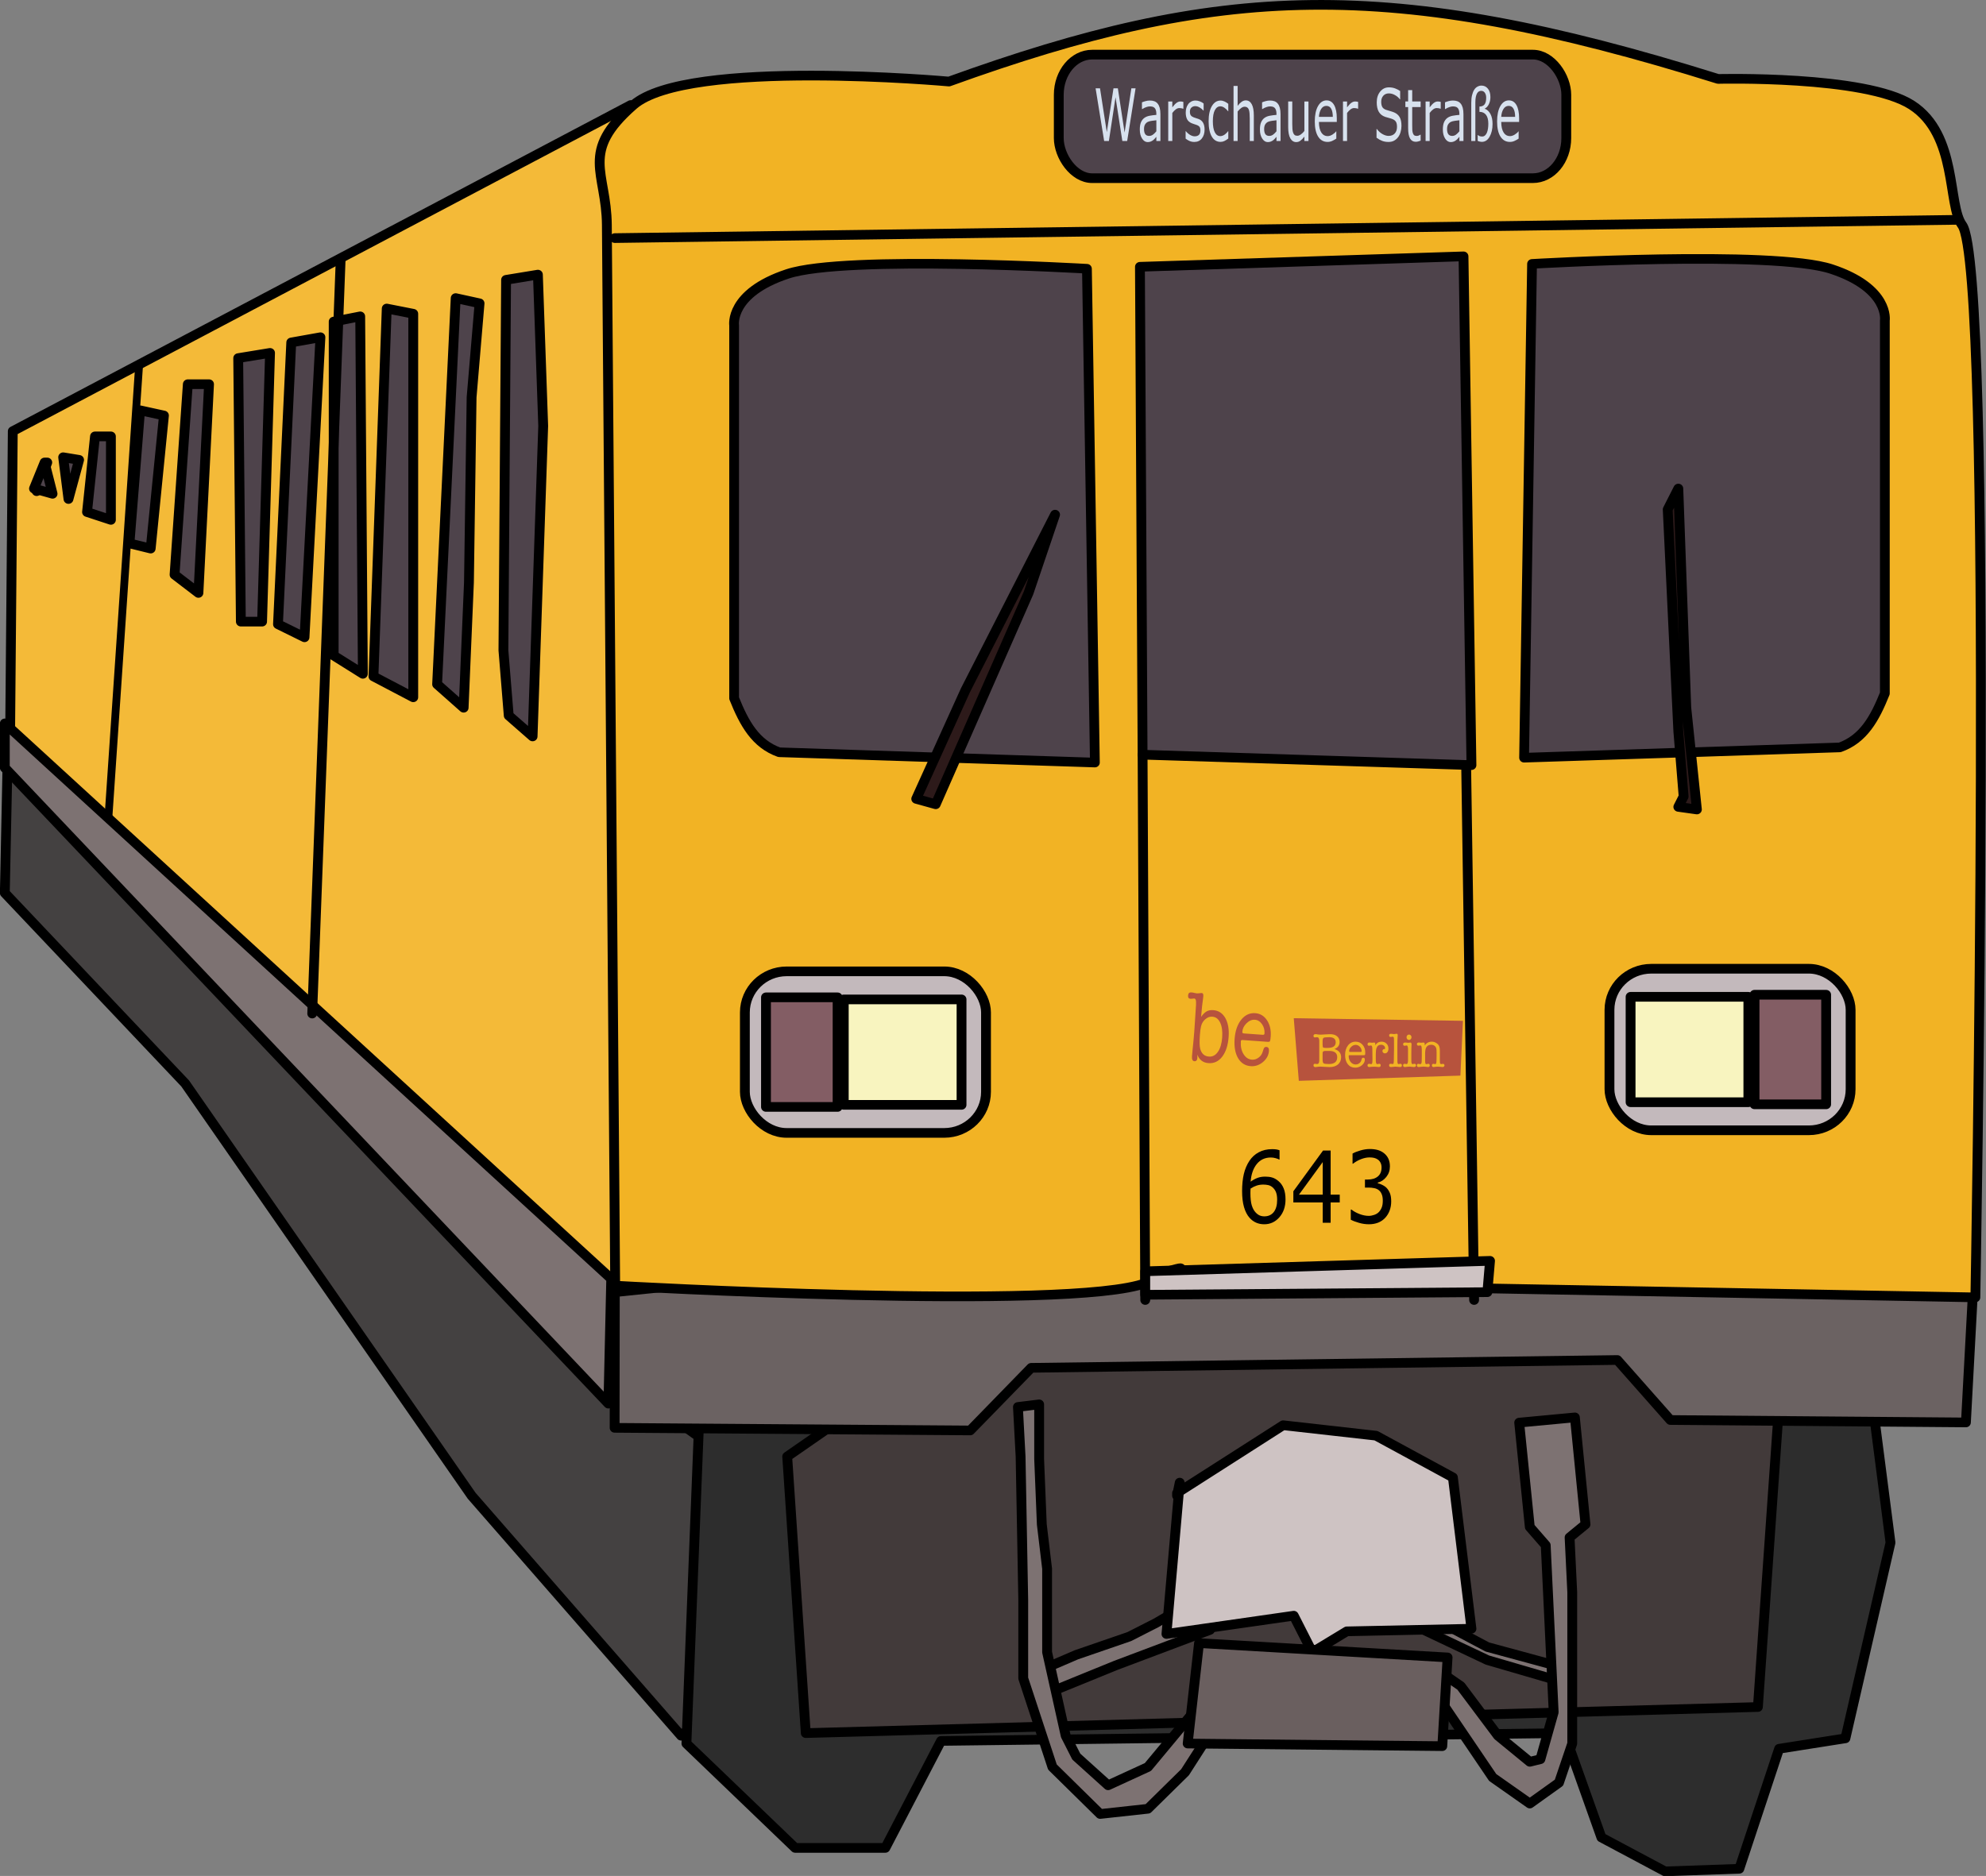 <?xml version="1.0" encoding="UTF-8" standalone="no"?>
<svg
   xmlns:dc="http://purl.org/dc/elements/1.1/"
   xmlns:cc="http://creativecommons.org/ns#"
   xmlns:rdf="http://www.w3.org/1999/02/22-rdf-syntax-ns#"
   xmlns:svg="http://www.w3.org/2000/svg"
   xmlns="http://www.w3.org/2000/svg"
   version="1.1"
   id="svg24678"
   viewBox="0 0 642.915 607.407"
   height="171.424mm"
   width="181.445mm">
  <rect x="0" y="0" width="642.915" height="607.407" fill="#808080" stroke="none"/>
  <defs
     id="defs24680" />
  <g
     transform="translate(-441.585,-576.037)"
     id="layer1">
    <g
       transform="matrix(1.06,0,0,1.043,-65.122,-50.812)"
       id="g25504">
      <path
         style="fill:#444141;fill-opacity:1;fill-rule:evenodd;stroke:#000000;stroke-width:3;stroke-linecap:round;stroke-linejoin:round;stroke-miterlimit:4;stroke-dasharray:none;stroke-opacity:1"
         d="m 686.039,1139.838 -63.987,-74.517 -87.476,-127.974 -55.078,-59.127 0.81,-39.688 180.622,186.292 35.638,25.919 -4.05,83.426 z"
         id="path25372" />
      <path
         style="fill:#2d2d2d;fill-opacity:1;fill-rule:evenodd;stroke:#000000;stroke-width:3;stroke-linecap:round;stroke-linejoin:round;stroke-miterlimit:4;stroke-dasharray:none;stroke-opacity:1"
         d="m 691.709,1037.783 -4.05,104.485 33.209,32.399 27.539,0 17.009,-33.209 190.341,-2.43 11.339,32.398 19.439,10.53 22.679,-0.81 12.149,-37.258 20.249,-3.24 13.769,-60.747 -6.48,-51.028 -69.657,21.059 z"
         id="path25362" />
      <path
         style="fill:#423a3a;fill-opacity:1;fill-rule:evenodd;stroke:#000000;stroke-width:3;stroke-linecap:round;stroke-linejoin:round;stroke-miterlimit:4;stroke-dasharray:none;stroke-opacity:1"
         d="m 718.438,1053.172 5.67,85.856 290.777,-8.1 6.48,-93.956 -33.209,-17.009 -220.31,-1.62 z"
         id="path25354" />
      <path
         style="fill:#f4ba38;fill-opacity:1;fill-rule:evenodd;stroke:#000000;stroke-width:3;stroke-linecap:round;stroke-linejoin:round;stroke-miterlimit:4;stroke-dasharray:none;stroke-opacity:1"
         d="m 671.46,1000.524 -6.48,5.67 -183.862,-177.382 0.81,-93.956 188.721,-101.245 42.118,38.878 -21.059,317.506 z"
         id="path25348" />
      <path
         style="fill:#7d7272;fill-opacity:1;fill-rule:evenodd;stroke:#000000;stroke-width:3;stroke-linecap:round;stroke-linejoin:round;stroke-miterlimit:4;stroke-dasharray:none;stroke-opacity:1"
         d="m 910.399,1105.82 21.869,10.53 21.869,6.48 1.62,-4.05 -23.489,-6.48 -10.53,-5.67 -10.53,-5.67 z"
         id="path25370" />
      <path
         style="fill:#7d7272;fill-opacity:1;fill-rule:evenodd;stroke:#000000;stroke-width:3;stroke-linecap:round;stroke-linejoin:round;stroke-miterlimit:4;stroke-dasharray:none;stroke-opacity:1"
         d="m 842.305,1098.131 5.259,8.853 -28.691,10.985 -23.489,9.72 -1.62,-7.29 12.959,-5.67 16.199,-5.67 8.157,-4.221 z"
         id="path25368" />
      <path
         style="fill:#7d7272;fill-opacity:1;fill-rule:evenodd;stroke:#000000;stroke-width:3;stroke-linecap:round;stroke-linejoin:round;stroke-miterlimit:4;stroke-dasharray:none;stroke-opacity:1"
         d="m 789.714,1053.172 0.81,44.548 0,24.299 8.91,27.539 14.579,14.579 14.579,-1.62 11.339,-11.339 9.72,-15.389 -6.48,-4.05 -14.579,17.819 -12.149,5.67 -9.72,-8.91 -3.24,-6.48 -5.67,-25.919 0,-25.919 -1.62,-13.769 -0.81,-20.249 0,-17.009 -6.48,0.81 z"
         id="path25364" />
      <path
         style="fill:#cec3c3;fill-opacity:1;fill-rule:evenodd;stroke:#000000;stroke-width:3;stroke-linecap:round;stroke-linejoin:round;stroke-miterlimit:4;stroke-dasharray:none;stroke-opacity:1"
         d="m 838.312,1061.272 -4.05,46.978 38.878,-5.67 5.67,11.339 10.53,-6.48 38.068,-0.81 -5.67,-46.978 -23.489,-12.959 -28.349,-3.24 -32.399,21.059 0,0.81 z"
         id="path25358" />
      <path
         style="fill:#7d7272;fill-opacity:1;fill-rule:evenodd;stroke:#000000;stroke-width:3;stroke-linecap:round;stroke-linejoin:round;stroke-miterlimit:4;stroke-dasharray:none;stroke-opacity:1"
         d="m 916.069,1126.069 17.819,26.729 11.339,8.1 8.91,-6.48 4.05,-12.149 0,-46.978 -0.81,-17.009 4.86,-4.05 -3.24,-33.209 -17.009,1.62 3.24,32.399 4.86,5.67 2.43,51.838 -4.05,14.579 -3.24,0.81 -9.72,-8.1 -11.339,-15.389 -8.1,-5.67 z"
         id="path25366" />
      <path
         style="fill:#6b6262;fill-opacity:1;fill-rule:evenodd;stroke:#000000;stroke-width:3;stroke-linecap:round;stroke-linejoin:round;stroke-miterlimit:4;stroke-dasharray:none;stroke-opacity:1"
         d="m 665.79,1002.144 -0.057,42.118 108.592,0.81 18.629,-19.439 179.002,-2.43 16.199,18.629 90.26,0.753 2.304,-43.453 -203.781,-10.7 -111.523,3.183 z"
         id="path25350" />
      <path
         style="fill:#f2b324;fill-opacity:1;fill-rule:evenodd;stroke:#000000;stroke-width:3;stroke-linecap:round;stroke-linejoin:round;stroke-miterlimit:4;stroke-dasharray:none;stroke-opacity:1"
         d="m 663.36,670.869 2.544,329.256 c 0,0 139.155,8.043 162.164,-0.867 23.009,-8.91 1.335,-1.974 1.335,-1.974 l 98.816,-2.43 1.677,6.081 151.406,2.829 c 0,0 5.774,-319.412 -4.05,-332.895 -4.534,-6.222 -1.256,-27.993 -15.389,-37.258 -14.134,-9.265 -59.127,-8.1 -59.127,-8.1 -100.975,-32.129 -152.543,-29.429 -234.889,0.81 0,0 -79.865,-7.366 -96.386,7.29 -16.521,14.655 -8.227,20.749 -8.1,37.258 z"
         id="path25272" />
      <path
         style="fill:none;fill-rule:evenodd;stroke:#000000;stroke-width:3;stroke-linecap:round;stroke-linejoin:round;stroke-miterlimit:4;stroke-dasharray:none;stroke-opacity:1"
         d="M 665.79,674.919 1075.855,669.25"
         id="path25274" />
      <path
         style="fill:#4e434b;fill-opacity:1;fill-rule:evenodd;stroke:#000000;stroke-width:2.979;stroke-linecap:round;stroke-linejoin:round;stroke-miterlimit:4;stroke-dasharray:none;stroke-opacity:1"
         d="m 809.974,684.438 2.43,153.295 -96.404,-3.194 c -7.23,-2.616 -10.69,-8.948 -13.772,-16.767 l 0,-115.769 c 0,0 -1.531,-9.979 16.314,-15.968 17.845,-5.989 91.432,-1.597 91.432,-1.597 z"
         id="path25276" />
      <path
         style="fill:#4e434b;fill-opacity:1;fill-rule:evenodd;stroke:#000000;stroke-width:3;stroke-linecap:round;stroke-linejoin:round;stroke-miterlimit:4;stroke-dasharray:none;stroke-opacity:1"
         d="m 826.163,683.829 0.81,151.463 100.435,3.24 -2.43,-157.943 z"
         id="path25278" />
      <path
         style="fill:none;fill-rule:evenodd;stroke:#000000;stroke-width:3;stroke-linecap:round;stroke-linejoin:round;stroke-miterlimit:4;stroke-dasharray:none;stroke-opacity:1"
         d="m 826.973,835.292 0.81,169.282"
         id="path25282" />
      <path
         style="fill:none;fill-rule:evenodd;stroke:#000000;stroke-width:3;stroke-linecap:round;stroke-linejoin:round;stroke-miterlimit:4;stroke-dasharray:none;stroke-opacity:1"
         d="m 925.788,838.532 2.43,166.043"
         id="path25284" />
      <path
         style="fill:#b7533d;fill-opacity:1;fill-rule:evenodd;stroke:none;stroke-width:3;stroke-linecap:round;stroke-linejoin:round;stroke-miterlimit:4;stroke-dasharray:none;stroke-opacity:1"
         d="m 873.141,917.098 1.542,19.439 49.353,-1.62 0.771,-17.009 z"
         id="path25286" />
      <rect
         ry="12.751"
         y="902.551"
         x="705.511"
         height="50.153"
         width="73.642"
         id="rect25336"
         style="opacity:1;fill:#c3b9bc;fill-opacity:1;stroke:#000000;stroke-width:3;stroke-linecap:round;stroke-linejoin:round;stroke-miterlimit:4;stroke-dasharray:none;stroke-opacity:1" />
      <rect
         style="opacity:1;fill:#835d64;fill-opacity:1;stroke:#000000;stroke-width:3;stroke-linecap:round;stroke-linejoin:round;stroke-miterlimit:4;stroke-dasharray:none;stroke-opacity:1"
         id="rect25338"
         width="21.869"
         height="34.018"
         x="711.958"
         y="910.619"
         ry="0" />
      <rect
         ry="0"
         y="911.263"
         x="735.711"
         height="32.729"
         width="35.969"
         id="rect25340"
         style="opacity:1;fill:#f8f4bf;fill-opacity:1;stroke:#000000;stroke-width:3;stroke-linecap:round;stroke-linejoin:round;stroke-miterlimit:4;stroke-dasharray:none;stroke-opacity:1" />
      <rect
         style="opacity:1;fill:#c3b9bc;fill-opacity:1;stroke:#000000;stroke-width:3;stroke-linecap:round;stroke-linejoin:round;stroke-miterlimit:4;stroke-dasharray:none;stroke-opacity:1"
         id="rect25342"
         width="73.642"
         height="50.153"
         x="969.559"
         y="901.741"
         ry="12.751" />
      <rect
         ry="0"
         y="909.809"
         x="-1035.728"
         height="34.018"
         width="21.869"
         id="rect25344"
         style="opacity:1;fill:#835d64;fill-opacity:1;stroke:#000000;stroke-width:3;stroke-linecap:round;stroke-linejoin:round;stroke-miterlimit:4;stroke-dasharray:none;stroke-opacity:1"
         transform="scale(-1,1)" />
      <rect
         style="opacity:1;fill:#f8f4bf;fill-opacity:1;stroke:#000000;stroke-width:3;stroke-linecap:round;stroke-linejoin:round;stroke-miterlimit:4;stroke-dasharray:none;stroke-opacity:1"
         id="rect25346"
         width="35.969"
         height="32.729"
         x="-1011.975"
         y="910.453"
         ry="0"
         transform="scale(-1,1)" />
      <path
         style="fill:#cec3c3;fill-opacity:1;fill-rule:evenodd;stroke:#000000;stroke-width:3;stroke-linecap:round;stroke-linejoin:round;stroke-miterlimit:4;stroke-dasharray:none;stroke-opacity:1"
         d="m 827.783,995.665 0,7.29 104.485,-0.81 0.81,-9.72 z"
         id="path25352" />
      <path
         style="fill:#6a5f5f;fill-opacity:1;fill-rule:evenodd;stroke:#000000;stroke-width:3;stroke-linecap:round;stroke-linejoin:round;stroke-miterlimit:4;stroke-dasharray:none;stroke-opacity:1"
         d="m 844.21,1111.091 -3.468,31.177 77.756,0.81 1.62,-27.539 z"
         id="path25356" />
      <path
         style="fill:#7d7272;fill-opacity:1;fill-rule:evenodd;stroke:#000000;stroke-width:3;stroke-linecap:round;stroke-linejoin:round;stroke-miterlimit:4;stroke-dasharray:none;stroke-opacity:1"
         d="m 663.828,1036.745 -184.33,-197.403 0,-13.769 185.197,172.408 z"
         id="path25360" />
      <rect
         style="opacity:1;fill:#4e434b;fill-opacity:1;stroke:#000000;stroke-width:3;stroke-linecap:round;stroke-linejoin:round;stroke-miterlimit:4;stroke-dasharray:none;stroke-opacity:1"
         id="rect25374"
         width="154.989"
         height="38.354"
         x="801.377"
         y="617.963"
         ry="12.451"
         rx="10.201" />
      <path
         style="fill:#4e434b;fill-opacity:1;fill-rule:evenodd;stroke:#000000;stroke-width:3;stroke-linecap:round;stroke-linejoin:round;stroke-miterlimit:4;stroke-dasharray:none;stroke-opacity:1"
         d="m 632.581,687.879 -0.81,115.015 1.62,20.249 7.29,6.48 3.24,-96.386 -1.62,-46.978 z"
         id="path25376" />
      <path
         style="fill:#4e434b;fill-opacity:1;fill-rule:evenodd;stroke:#000000;stroke-width:3;stroke-linecap:round;stroke-linejoin:round;stroke-miterlimit:4;stroke-dasharray:none;stroke-opacity:1"
         d="m 617.192,693.548 -5.67,119.875 8.1,7.29 1.62,-38.878 0.81,-57.507 2.43,-29.159 z"
         id="path25378" />
      <path
         style="fill:#4e434b;fill-opacity:1;fill-rule:evenodd;stroke:#000000;stroke-width:3;stroke-linecap:round;stroke-linejoin:round;stroke-miterlimit:4;stroke-dasharray:none;stroke-opacity:1"
         d="m 604.233,698.408 0,119.065 -12.149,-6.48 4.05,-114.205 z"
         id="path25380" />
      <path
         style="fill:#4e434b;fill-opacity:1;fill-rule:evenodd;stroke:#000000;stroke-width:3;stroke-linecap:round;stroke-linejoin:round;stroke-miterlimit:4;stroke-dasharray:none;stroke-opacity:1"
         d="m 588.033,699.218 0.81,110.965 -8.91,-5.67 0,-103.675 z"
         id="path25382" />
      <path
         style="fill:#4e434b;fill-opacity:1;fill-rule:evenodd;stroke:#000000;stroke-width:3;stroke-linecap:round;stroke-linejoin:round;stroke-miterlimit:4;stroke-dasharray:none;stroke-opacity:1"
         d="m 575.884,705.698 -4.86,93.146 -8.1,-4.05 4.05,-87.476 z"
         id="path25384" />
      <path
         style="fill:#4e434b;fill-opacity:1;fill-rule:evenodd;stroke:#000000;stroke-width:3;stroke-linecap:round;stroke-linejoin:round;stroke-miterlimit:4;stroke-dasharray:none;stroke-opacity:1"
         d="m 560.495,710.558 -2.43,83.426 -6.48,0 -0.81,-81.806 z"
         id="path25396" />
      <path
         style="fill:#4e434b;fill-opacity:1;fill-rule:evenodd;stroke:#000000;stroke-width:3;stroke-linecap:round;stroke-linejoin:round;stroke-miterlimit:4;stroke-dasharray:none;stroke-opacity:1"
         d="m 535.386,720.277 6.48,0 -3.24,64.797 -7.29,-5.67 z"
         id="path25398" />
      <path
         style="fill:#4e434b;fill-opacity:1;fill-rule:evenodd;stroke:#000000;stroke-width:3;stroke-linecap:round;stroke-linejoin:round;stroke-miterlimit:4;stroke-dasharray:none;stroke-opacity:1"
         d="m 520.806,728.377 7.29,1.62 -4.05,41.308 -6.48,-1.62 z"
         id="path25400" />
      <path
         style="fill:#4e434b;fill-opacity:1;fill-rule:evenodd;stroke:#000000;stroke-width:3;stroke-linecap:round;stroke-linejoin:round;stroke-miterlimit:4;stroke-dasharray:none;stroke-opacity:1"
         d="m 507.037,736.476 4.86,0 0,25.919 -7.29,-2.43 z"
         id="path25402" />
      <path
         style="fill:#4e434b;fill-opacity:1;fill-rule:evenodd;stroke:#000000;stroke-width:3;stroke-linecap:round;stroke-linejoin:round;stroke-miterlimit:4;stroke-dasharray:none;stroke-opacity:1"
         d="m 497.318,742.956 1.62,12.959 3.24,-12.149 z"
         id="path25404" />
      <path
         style="fill:#4e434b;fill-opacity:1;fill-rule:evenodd;stroke:#000000;stroke-width:3;stroke-linecap:round;stroke-linejoin:round;stroke-miterlimit:4;stroke-dasharray:none;stroke-opacity:1"
         d="m 492.458,744.576 -3.24,8.91 z"
         id="path25406" />
      <path
         style="fill:#4e434b;fill-opacity:1;fill-rule:evenodd;stroke:#000000;stroke-width:3;stroke-linecap:round;stroke-linejoin:round;stroke-miterlimit:4;stroke-dasharray:none;stroke-opacity:1"
         d="m 491.648,744.576 2.43,9.72 -5.67,-1.62 z"
         id="path25408" />
      <path
         style="fill:#2d1a1a;fill-opacity:1;fill-rule:evenodd;stroke:#000000;stroke-width:3;stroke-linecap:round;stroke-linejoin:round;stroke-miterlimit:4;stroke-dasharray:none;stroke-opacity:1"
         d="m 757.846,849.005 5.95,1.676 28.349,-65.607 8.1,-24.299 -27.386,54.533 z"
         id="path25418" />
      <path
         id="path25424"
         d="m 945.912,682.93 -2.43,153.295 96.404,-3.194 c 7.23,-2.616 10.69,-8.948 13.772,-16.767 l 0,-115.769 c 0,0 1.531,-9.979 -16.314,-15.968 -17.845,-5.989 -91.432,-1.597 -91.432,-1.597 z"
         style="fill:#4e434b;fill-opacity:1;fill-rule:evenodd;stroke:#000000;stroke-width:2.979;stroke-linecap:round;stroke-linejoin:round;stroke-miterlimit:4;stroke-dasharray:none;stroke-opacity:1" />
      <path
         style="fill:#2d1a1a;fill-opacity:1;fill-rule:evenodd;stroke:#000000;stroke-width:3;stroke-linecap:round;stroke-linejoin:round;stroke-miterlimit:4;stroke-dasharray:none;stroke-opacity:1"
         d="m 990.585,851.491 5.67,0.81 -3.24,-31.589 -2.43,-68.037 -3.24,6.48 3.24,68.847 1.62,20.249 z"
         id="path25422" />
      <path
         style="fill:none;fill-rule:evenodd;stroke:#000000;stroke-width:2.981;stroke-linecap:round;stroke-linejoin:round;stroke-miterlimit:4;stroke-dasharray:none;stroke-opacity:1"
         d="m 582.062,681.568 -8.688,234.093"
         id="path25426" />
      <path
         id="path25428"
         d="m 520.479,714.805 -9.296,139.345"
         style="fill:none;fill-rule:evenodd;stroke:#000000;stroke-width:2.379;stroke-linecap:round;stroke-linejoin:round;stroke-miterlimit:4;stroke-dasharray:none;stroke-opacity:1" />
      <g
         transform="matrix(0.957,0.07,-0.086,1.228,75.074,-207.497)"
         style="font-style:normal;font-weight:normal;font-size:25.115px;line-height:125%;font-family:sans-serif;letter-spacing:0px;word-spacing:0px;fill:#b7533d;fill-opacity:1;stroke:none;stroke-width:1px;stroke-linecap:butt;stroke-linejoin:miter;stroke-opacity:1"
         id="text25430">
        <path
           d="m 882.328,860.225 q -0.201,2.085 -0.226,4.948 0.804,-1.055 1.632,-1.482 0.829,-0.427 2.085,-0.427 2.512,0 3.993,1.758 1.482,1.758 1.482,4.671 0,3.19 -1.582,5.098 -1.557,1.884 -4.219,1.884 -2.587,0 -3.742,-1.934 0.1,0.728 0.1,0.804 0,0.904 -0.879,0.904 -0.879,0 -0.879,-1.256 0,-0.352 0.025,-0.527 0,-0.578 0.025,-1.231 l 0.075,-1.934 0.05,-2.537 -0.05,-6.706 q -0.025,-0.929 -0.201,-1.256 -0.151,-0.327 -0.553,-0.327 -0.075,0 -0.653,0.1 -0.276,0.05 -0.477,0.05 -0.854,0 -0.854,-0.804 0,-0.829 1.005,-0.829 0.301,0 0.502,0.025 l 0.603,0.075 q 0.402,0.05 0.653,0.05 0.276,0 0.779,-0.075 0.502,-0.1 0.753,-0.1 0.553,0 0.553,0.703 l 0,0.352 z m -0.025,7.283 q -0.176,0.804 -0.176,2.26 0,2.486 0.402,3.416 0.779,1.833 2.964,1.833 1.733,0 2.738,-1.356 1.03,-1.381 1.03,-3.692 0,-2.361 -0.979,-3.692 -0.954,-1.356 -2.637,-1.356 -1.18,0 -2.135,0.753 -0.954,0.728 -1.206,1.833 z"
           style="font-style:normal;font-variant:normal;font-weight:normal;font-stretch:normal;font-family:'American Typewriter';-inkscape-font-specification:'American Typewriter';fill:#b7533d;fill-opacity:1"
           id="path25435" />
        <path
           d="m 904.642,868.865 q 0,0.954 -0.126,1.18 -0.126,0.201 -0.728,0.201 l -7.987,0 q -0.327,0 -0.427,0.1 -0.1,0.075 -0.1,0.276 0,1.884 1.13,3.139 1.13,1.256 2.813,1.256 1.105,0 2.009,-0.603 0.929,-0.603 1.206,-1.532 l 0.226,-0.728 q 0.176,-0.603 0.829,-0.603 0.929,0 0.929,0.954 0,1.632 -1.658,2.913 -1.658,1.256 -3.767,1.256 -2.637,0 -4.194,-1.758 -1.557,-1.783 -1.557,-4.772 0,-3.064 1.658,-4.973 1.658,-1.909 4.32,-1.909 2.361,0 3.893,1.582 1.532,1.582 1.532,4.018 z m -9.117,-0.653 q 0,0.352 0.553,0.352 l 6.003,0 q 0.527,0 0.527,-0.352 0,-1.331 -1.005,-2.311 -1.005,-0.979 -2.361,-0.979 -1.406,0 -2.562,1.03 -1.155,1.005 -1.155,2.26 z"
           style="font-style:normal;font-variant:normal;font-weight:normal;font-stretch:normal;font-family:'American Typewriter';-inkscape-font-specification:'American Typewriter';fill:#b7533d;fill-opacity:1"
           id="path25437" />
      </g>
      <g
         style="font-style:normal;font-weight:normal;font-size:40px;line-height:125%;font-family:sans-serif;letter-spacing:0px;word-spacing:0px;fill:#f2b324;fill-opacity:1;stroke:none;stroke-width:1px;stroke-linecap:butt;stroke-linejoin:miter;stroke-opacity:1"
         id="text25439"
         transform="matrix(0.339,0,0,0.378,578.551,583.232)">
        <path
           d="m 910.295,902.788 q 0,4.08 -4.64,5.76 1.68,0.52 2.76,1.16 3.24,1.88 3.24,5.64 0,3.68 -2.84,5.88 -2.84,2.16 -7.6,2.16 -1.72,0 -4.36,-0.2 -2.64,-0.2 -3.88,-0.2 -1.08,0 -2.04,0.12 l -1.88,0.24 q -0.08,0 -0.28,0.04 -0.2,0 -0.28,0 -1.72,-0.04 -1.72,-1.44 0,-1.28 1.24,-1.28 0.32,0 1.08,0.12 0.52,0.08 0.84,0.08 2.04,0 2.04,-2.96 l 0,-16.08 q 0,-3 -2.04,-3 -0.36,0 -0.84,0.08 -0.72,0.12 -1.08,0.12 -1.24,0 -1.24,-1.28 0,-1.4 1.84,-1.4 l 0.52,0 1.96,0.28 q 0.84,0.12 2.28,0.12 1.52,0 4.32,-0.24 1.88,-0.16 4.04,-0.16 4.04,0 6.28,1.72 2.28,1.68 2.28,4.72 z m -15.32,1.72 q 0,2.12 0.36,2.64 0.4,0.48 2.12,0.48 l 2.24,0 q 7.08,0 7.08,-4.6 0,-4.2 -5.84,-4.2 -4.08,0 -5.04,0.52 -0.92,0.52 -0.92,2.68 l 0,2.48 z m 0,8.12 0,4.44 q 0,2.6 0.88,3.2 0.88,0.6 4.8,0.6 7.48,0 7.48,-5.6 0,-5.16 -7.2,-5.16 l -3.32,0 q -2.16,0 -2.48,0.96 -0.16,0.48 -0.16,1.56 z"
           style="font-style:normal;font-variant:normal;font-weight:normal;font-stretch:normal;font-family:'American Typewriter';-inkscape-font-specification:'American Typewriter';fill:#f2b324;fill-opacity:1"
           id="path25444" />
        <path
           d="m 933.391,911.428 q 0,1.52 -0.2,1.88 -0.2,0.32 -1.16,0.32 l -12.72,0 q -0.52,0 -0.68,0.16 -0.16,0.12 -0.16,0.44 0,3 1.8,5 1.8,2 4.48,2 1.76,0 3.2,-0.96 1.48,-0.96 1.92,-2.44 l 0.36,-1.16 q 0.28,-0.96 1.32,-0.96 1.48,0 1.48,1.52 0,2.6 -2.64,4.64 -2.64,2 -6,2 -4.2,0 -6.68,-2.8 -2.48,-2.84 -2.48,-7.6 0,-4.88 2.64,-7.92 2.64,-3.04 6.88,-3.04 3.76,0 6.2,2.52 2.44,2.52 2.44,6.4 z m -14.52,-1.04 q 0,0.56 0.88,0.56 l 9.56,0 q 0.84,0 0.84,-0.56 0,-2.12 -1.6,-3.68 -1.6,-1.56 -3.76,-1.56 -2.24,0 -4.08,1.64 -1.84,1.6 -1.84,3.6 z"
           style="font-style:normal;font-variant:normal;font-weight:normal;font-stretch:normal;font-family:'American Typewriter';-inkscape-font-specification:'American Typewriter';fill:#f2b324;fill-opacity:1"
           id="path25446" />
        <path
           d="m 942.443,904.348 0,1.08 q 2.08,-2.92 5.56,-2.92 2.8,0 4.52,1.6 1.76,1.56 1.76,4.04 0,1.76 -0.88,2.88 -0.88,1.08 -2.32,1.08 -0.92,0 -1.56,-0.56 -0.64,-0.56 -0.64,-1.36 0,-0.64 0.48,-1.12 0.48,-0.52 1.12,-0.52 0.12,0 0.52,0.12 0.24,-0.48 0.24,-0.88 0,-1.16 -1.04,-1.96 -1,-0.8 -2.52,-0.8 -3.12,0 -4.16,2.8 -0.64,1.72 -0.64,5.2 l 0,2.64 q 0,2.68 0.04,3 0.2,2.28 1.24,2.28 0.52,0 1.08,-0.16 0.44,-0.12 0.76,-0.12 1.28,0 1.28,1.28 0,1.4 -1.64,1.4 l -0.16,0 q -0.6,0 -1.84,-0.16 -1.2,-0.12 -1.8,-0.12 -1.6,0 -2.52,0.08 l -2.24,0.2 q -1.64,0 -1.64,-1.4 0,-1.24 1.52,-1.24 0.4,0 0.6,0.04 l 0.6,0.12 q 0.4,0.08 0.56,0.08 1,0 1.08,-1.84 l 0.08,-2.04 -0.12,-9.08 q -0.12,-2.36 -1.2,-2.36 -0.32,0 -0.88,0.12 -0.56,0.12 -0.88,0.12 -1.32,0 -1.32,-1.28 0,-1.4 1.72,-1.4 0.4,0 1.2,0.12 0.8,0.08 1.2,0.08 0.32,0 1.04,-0.08 0.32,-0.08 0.76,-0.08 1.04,0 1.04,1.12 z"
           style="font-style:normal;font-variant:normal;font-weight:normal;font-stretch:normal;font-family:'American Typewriter';-inkscape-font-specification:'American Typewriter';fill:#f2b324;fill-opacity:1"
           id="path25448" />
        <path
           d="m 962.331,906.468 0.04,12.44 q 0.04,2.04 1.08,2.04 0.24,0 1,-0.2 0.48,-0.08 0.64,-0.08 1.32,0 1.32,1.36 0,1.32 -1.64,1.32 -0.64,0 -2.04,-0.16 -1.4,-0.16 -2.16,-0.16 -0.64,0 -1.92,0.16 -1.28,0.16 -1.88,0.16 l -0.2,0 q -1.68,0 -1.68,-1.44 0,-1.24 1.36,-1.24 0.08,0 0.28,0 0.24,0.04 0.36,0.04 1,0.16 1.16,0.16 0.72,0 0.88,-0.6 0.2,-0.64 0.24,-3.24 l 0.04,-2.8 0.12,-6.2 -0.04,-7.12 q -0.04,-1.2 -0.12,-1.6 -0.28,-0.92 -1.12,-0.92 -0.12,0 -1.04,0.16 -0.44,0.08 -0.72,0.08 -1.36,0 -1.36,-1.28 0,-1.32 1.6,-1.32 0.44,0 0.76,0.04 l 0.96,0.12 q 0.64,0.08 1.08,0.08 0.4,0 1.2,-0.12 0.8,-0.16 1.2,-0.16 0.92,0 0.92,1.16 0,0.4 -0.04,0.6 -0.28,3.08 -0.28,8.72 z"
           style="font-style:normal;font-variant:normal;font-weight:normal;font-stretch:normal;font-family:'American Typewriter';-inkscape-font-specification:'American Typewriter';fill:#f2b324;fill-opacity:1"
           id="path25450" />
        <path
           d="m 974.914,911.588 0,5.2 q 0,2 0.04,2.36 0.2,1.8 1.08,1.8 0.2,0 1,-0.2 0.2,-0.08 0.6,-0.08 1.52,0 1.52,1.32 0,0.56 -0.52,0.96 -0.48,0.4 -1.24,0.4 -0.64,0 -1.96,-0.16 -1.28,-0.2 -1.92,-0.2 -1.04,0 -2.32,0.16 -1.56,0.2 -2.08,0.2 -1.6,0 -1.6,-1.36 0,-1.32 1.36,-1.32 0.32,0 0.92,0.12 0.64,0.12 0.96,0.12 0.96,0 1.16,-2.56 0,-0.16 0,-3.48 l 0,-3.28 q 0,-3.32 0,-3.48 -0.2,-2.52 -1.2,-2.52 -0.32,0 -0.92,0.16 -0.56,0.12 -0.84,0.12 -1.44,0 -1.44,-1.28 0,-1.36 1.76,-1.36 0.76,0 1.08,0.04 1.28,0.16 1.64,0.16 0.32,0 0.96,-0.08 0.68,-0.12 1,-0.12 1.16,0 1.16,1.56 0,0.16 -0.04,0.48 -0.04,0.32 -0.04,0.48 -0.04,0.32 -0.08,2.48 -0.04,1.64 -0.04,3.36 z m -2.08,-10.48 q -0.92,0 -1.6,-0.64 -0.64,-0.68 -0.64,-1.6 0,-0.92 0.64,-1.56 0.68,-0.64 1.6,-0.64 0.92,0 1.56,0.64 0.68,0.64 0.68,1.56 0,0.92 -0.68,1.6 -0.64,0.64 -1.56,0.64 z"
           style="font-style:normal;font-variant:normal;font-weight:normal;font-stretch:normal;font-family:'American Typewriter';-inkscape-font-specification:'American Typewriter';fill:#f2b324;fill-opacity:1"
           id="path25452" />
        <path
           d="m 986.976,904.428 0,1.12 q 2.4,-3.04 6.4,-3.04 2.16,0 4.08,1.12 1.92,1.08 2.6,2.72 0.56,1.36 0.56,3.56 l 0,7.6 q 0,1.72 0.04,2.04 0.2,1.36 1.08,1.36 0.36,0 0.92,-0.08 0.6,-0.12 0.84,-0.12 0.52,0 0.88,0.36 0.4,0.36 0.4,0.88 0,0.6 -0.48,1 -0.48,0.4 -1.16,0.4 -0.56,0 -1.84,-0.16 -1.28,-0.16 -2.4,-0.16 -1.04,0 -1.72,0.08 -2,0.24 -2.12,0.24 -1.6,0 -1.6,-1.4 0,-1.24 1.36,-1.24 0.32,0 0.72,0.08 0.76,0.16 0.96,0.16 0.96,0 1.04,-2.2 l 0.08,-2.04 0.04,-2.44 0,-3.04 q 0,-2.12 -0.2,-2.92 -0.36,-1.52 -1.56,-2.36 -1.32,-0.92 -3,-0.92 -3.2,0 -4.6,2.28 -0.96,1.56 -0.96,5.32 l 0,5.32 q 0,1.76 0.24,2.4 0.24,0.64 0.88,0.64 0.32,0 0.88,-0.16 0.56,-0.16 0.92,-0.16 1.24,0 1.24,1.36 0,1.32 -1.6,1.32 -0.32,0 -2.08,-0.24 -0.88,-0.12 -1.96,-0.12 -0.84,0 -2.24,0.16 -1.76,0.2 -2,0.2 -1.68,0 -1.68,-1.36 0,-1.28 1.28,-1.28 0.2,0 0.72,0.12 0.56,0.12 1.08,0.12 1.2,0 1.24,-2.32 l 0.08,-4.44 0,-4.84 -0.08,-1.4 q -0.08,-1.36 -0.36,-1.84 -0.24,-0.52 -0.88,-0.52 -0.28,0 -0.84,0.12 -0.52,0.08 -0.8,0.08 -1.44,0 -1.44,-1.28 0,-1.32 1.8,-1.32 0.24,0 0.4,0.04 l 1.48,0.16 q 0.64,0 1.12,-0.08 1.04,-0.08 1.08,-0.08 1.16,0 1.16,1.2 z"
           style="font-style:normal;font-variant:normal;font-weight:normal;font-stretch:normal;font-family:'American Typewriter';-inkscape-font-specification:'American Typewriter';fill:#f2b324;fill-opacity:1"
           id="path25454" />
      </g>
      <g
         transform="scale(0.914,1.094)"
         style="font-style:normal;font-weight:normal;font-size:28.194px;line-height:125%;font-family:sans-serif;letter-spacing:0px;word-spacing:0px;fill:#000000;fill-opacity:1;stroke:none;stroke-width:1px;stroke-linecap:butt;stroke-linejoin:miter;stroke-opacity:1"
         id="text25456">
        <path
           d="m 952.542,889.693 q 0,3.125 -2.065,5.107 -2.051,1.969 -5.038,1.969 -1.514,0 -2.753,-0.468 -1.239,-0.468 -2.189,-1.39 -1.184,-1.143 -1.831,-3.029 -0.633,-1.886 -0.633,-4.543 0,-2.726 0.578,-4.832 0.592,-2.106 1.872,-3.744 1.211,-1.556 3.125,-2.423 1.914,-0.881 4.46,-0.881 0.812,0 1.363,0.069 0.551,0.069 1.115,0.248 l 0,2.629 -0.138,0 q -0.385,-0.206 -1.17,-0.385 -0.771,-0.193 -1.583,-0.193 -2.96,0 -4.722,1.858 -1.762,1.845 -2.051,4.997 1.156,-0.702 2.271,-1.06 1.129,-0.372 2.602,-0.372 1.308,0 2.299,0.248 1.005,0.234 2.051,0.964 1.211,0.84 1.817,2.12 0.619,1.28 0.619,3.111 z m -2.795,0.11 q 0,-1.28 -0.385,-2.12 -0.372,-0.84 -1.239,-1.459 -0.633,-0.441 -1.404,-0.578 -0.771,-0.138 -1.611,-0.138 -1.17,0 -2.175,0.275 -1.005,0.275 -2.065,0.854 -0.028,0.303 -0.041,0.592 -0.014,0.275 -0.014,0.702 0,2.175 0.441,3.442 0.454,1.253 1.239,1.982 0.633,0.606 1.363,0.895 0.743,0.275 1.611,0.275 1.996,0 3.139,-1.211 1.143,-1.225 1.143,-3.51 z"
           id="path25461" />
        <path
           d="m 970.659,890.574 -3.042,0 0,5.768 -2.643,0 0,-5.768 -9.815,0 0,-3.166 9.926,-11.564 2.533,0 0,12.527 3.042,0 0,2.203 z m -5.686,-2.203 0,-9.251 -7.943,9.251 7.943,0 z"
           id="path25463" />
        <path
           d="m 986.339,886.471 q 0.661,0.592 1.088,1.487 0.427,0.895 0.427,2.313 0,1.404 -0.509,2.574 -0.509,1.17 -1.432,2.037 -1.032,0.964 -2.437,1.432 -1.39,0.454 -3.056,0.454 -1.707,0 -3.359,-0.413 -1.652,-0.399 -2.712,-0.881 l 0,-2.877 0.206,0 q 1.17,0.771 2.753,1.28 1.583,0.509 3.056,0.509 0.867,0 1.845,-0.289 0.977,-0.289 1.583,-0.854 0.633,-0.606 0.936,-1.335 0.317,-0.73 0.317,-1.845 0,-1.101 -0.358,-1.817 -0.344,-0.73 -0.964,-1.143 -0.619,-0.427 -1.501,-0.578 -0.881,-0.165 -1.9,-0.165 l -1.239,0 0,-2.285 0.964,0 q 2.092,0 3.331,-0.867 1.253,-0.881 1.253,-2.561 0,-0.743 -0.317,-1.294 -0.317,-0.564 -0.881,-0.922 -0.592,-0.358 -1.267,-0.496 -0.675,-0.138 -1.528,-0.138 -1.308,0 -2.781,0.468 -1.473,0.468 -2.781,1.322 l -0.138,0 0,-2.877 q 0.977,-0.482 2.602,-0.881 1.638,-0.413 3.166,-0.413 1.501,0 2.643,0.275 1.143,0.275 2.065,0.881 0.991,0.661 1.501,1.597 0.509,0.936 0.509,2.189 0,1.707 -1.211,2.987 -1.198,1.267 -2.836,1.597 l 0,0.193 q 0.661,0.11 1.514,0.468 0.854,0.344 1.445,0.867 z"
           id="path25465" />
      </g>
      <g
         transform="scale(0.777,1.287)"
         style="font-style:normal;font-weight:normal;font-size:31.074px;line-height:125%;font-family:sans-serif;letter-spacing:0px;word-spacing:0px;fill:#d7e1ee;fill-opacity:1;stroke:none;stroke-width:1px;stroke-linecap:butt;stroke-linejoin:miter;stroke-opacity:1"
         id="text25467">
        <path
           d="m 1061.557,488.285 -3.303,12.708 -1.903,0 -2.671,-10.549 -2.612,10.549 -1.861,0 -3.363,-12.708 1.733,0 2.671,10.566 2.629,-10.566 1.716,0 2.654,10.668 2.654,-10.668 1.656,0 z"
           style="font-size:17.479px;fill:#d7e1ee;fill-opacity:1"
           id="path25472" />
        <path
           d="m 1071.32,500.993 -1.596,0 0,-1.016 q -0.213,0.145 -0.58,0.41 -0.358,0.256 -0.7,0.41 -0.401,0.196 -0.922,0.324 -0.521,0.137 -1.22,0.137 -1.289,0 -2.185,-0.853 -0.896,-0.853 -0.896,-2.176 0,-1.084 0.461,-1.75 0.469,-0.674 1.331,-1.058 0.871,-0.384 2.091,-0.521 1.22,-0.137 2.62,-0.205 l 0,-0.247 q 0,-0.546 -0.196,-0.905 -0.188,-0.358 -0.546,-0.563 -0.341,-0.196 -0.819,-0.265 -0.478,-0.068 -0.999,-0.068 -0.632,0 -1.408,0.171 -0.777,0.162 -1.605,0.478 l -0.085,0 0,-1.63 q 0.469,-0.128 1.357,-0.282 0.888,-0.154 1.75,-0.154 1.007,0 1.75,0.171 0.751,0.162 1.297,0.563 0.538,0.393 0.819,1.016 0.282,0.623 0.282,1.545 l 0,6.469 z m -1.596,-2.347 0,-2.654 q -0.734,0.043 -1.732,0.128 -0.99,0.085 -1.57,0.248 -0.691,0.196 -1.118,0.615 -0.427,0.41 -0.427,1.135 0,0.819 0.495,1.238 0.495,0.41 1.511,0.41 0.845,0 1.545,-0.324 0.7,-0.333 1.297,-0.794 z"
           style="font-size:17.479px;fill:#d7e1ee;fill-opacity:1"
           id="path25474" />
        <path
           d="m 1080.342,493.209 -0.085,0 q -0.358,-0.085 -0.7,-0.119 -0.333,-0.043 -0.794,-0.043 -0.743,0 -1.434,0.333 -0.691,0.324 -1.331,0.845 l 0,6.768 -1.605,0 0,-9.533 1.605,0 0,1.408 q 0.956,-0.768 1.681,-1.084 0.734,-0.324 1.494,-0.324 0.418,0 0.606,0.026 0.188,0.017 0.563,0.077 l 0,1.647 z"
           style="font-size:17.479px;fill:#d7e1ee;fill-opacity:1"
           id="path25476" />
        <path
           d="m 1088.68,498.245 q 0,1.306 -1.084,2.142 -1.075,0.836 -2.945,0.836 -1.058,0 -1.946,-0.248 -0.879,-0.256 -1.476,-0.555 l 0,-1.801 0.085,0 q 0.76,0.572 1.69,0.913 0.93,0.333 1.784,0.333 1.058,0 1.656,-0.341 0.597,-0.341 0.597,-1.075 0,-0.563 -0.324,-0.853 -0.324,-0.29 -1.246,-0.495 -0.341,-0.077 -0.896,-0.179 -0.546,-0.102 -0.999,-0.222 -1.255,-0.333 -1.784,-0.973 -0.521,-0.649 -0.521,-1.587 0,-0.589 0.239,-1.11 0.247,-0.521 0.743,-0.93 0.478,-0.401 1.212,-0.632 0.743,-0.239 1.656,-0.239 0.854,0 1.724,0.213 0.879,0.205 1.46,0.504 l 0,1.716 -0.085,0 q -0.615,-0.452 -1.494,-0.76 -0.879,-0.316 -1.724,-0.316 -0.879,0 -1.485,0.341 -0.606,0.333 -0.606,0.999 0,0.589 0.367,0.888 0.358,0.299 1.161,0.486 0.444,0.102 0.99,0.205 0.555,0.102 0.922,0.188 1.118,0.256 1.724,0.879 0.606,0.632 0.606,1.673 z"
           style="font-size:17.479px;fill:#d7e1ee;fill-opacity:1"
           id="path25478" />
        <path
           d="m 1098,500.396 q -0.802,0.384 -1.528,0.597 -0.717,0.213 -1.528,0.213 -1.033,0 -1.895,-0.299 -0.862,-0.307 -1.476,-0.922 -0.623,-0.615 -0.964,-1.553 -0.341,-0.939 -0.341,-2.193 0,-2.339 1.28,-3.67 1.289,-1.331 3.397,-1.331 0.819,0 1.605,0.23 0.794,0.23 1.451,0.563 l 0,1.784 -0.085,0 q -0.734,-0.572 -1.519,-0.879 -0.777,-0.307 -1.519,-0.307 -1.365,0 -2.159,0.922 -0.785,0.913 -0.785,2.688 0,1.724 0.768,2.654 0.777,0.922 2.176,0.922 0.486,0 0.99,-0.128 0.503,-0.128 0.905,-0.333 0.35,-0.179 0.657,-0.376 0.307,-0.205 0.486,-0.35 l 0.085,0 0,1.767 z"
           style="font-size:17.479px;fill:#d7e1ee;fill-opacity:1"
           id="path25480" />
        <path
           d="m 1108.037,500.993 -1.605,0 0,-5.428 q 0,-0.657 -0.077,-1.229 -0.077,-0.58 -0.282,-0.905 -0.213,-0.358 -0.615,-0.529 -0.401,-0.179 -1.041,-0.179 -0.657,0 -1.374,0.324 -0.717,0.324 -1.374,0.828 l 0,7.118 -1.605,0 0,-13.28 1.605,0 0,4.805 q 0.751,-0.623 1.553,-0.973 0.802,-0.35 1.647,-0.35 1.545,0 2.356,0.93 0.811,0.93 0.811,2.68 l 0,6.188 z"
           style="font-size:17.479px;fill:#d7e1ee;fill-opacity:1"
           id="path25482" />
        <path
           d="m 1118.535,500.993 -1.596,0 0,-1.016 q -0.213,0.145 -0.58,0.41 -0.358,0.256 -0.7,0.41 -0.401,0.196 -0.922,0.324 -0.521,0.137 -1.22,0.137 -1.289,0 -2.185,-0.853 -0.896,-0.853 -0.896,-2.176 0,-1.084 0.461,-1.75 0.469,-0.674 1.331,-1.058 0.871,-0.384 2.091,-0.521 1.22,-0.137 2.62,-0.205 l 0,-0.247 q 0,-0.546 -0.196,-0.905 -0.188,-0.358 -0.546,-0.563 -0.341,-0.196 -0.819,-0.265 -0.478,-0.068 -0.999,-0.068 -0.632,0 -1.408,0.171 -0.777,0.162 -1.605,0.478 l -0.085,0 0,-1.63 q 0.469,-0.128 1.357,-0.282 0.888,-0.154 1.75,-0.154 1.007,0 1.75,0.171 0.751,0.162 1.297,0.563 0.538,0.393 0.819,1.016 0.282,0.623 0.282,1.545 l 0,6.469 z m -1.596,-2.347 0,-2.654 q -0.734,0.043 -1.732,0.128 -0.99,0.085 -1.57,0.248 -0.691,0.196 -1.118,0.615 -0.427,0.41 -0.427,1.135 0,0.819 0.495,1.238 0.495,0.41 1.511,0.41 0.845,0 1.545,-0.324 0.7,-0.333 1.297,-0.794 z"
           style="font-size:17.479px;fill:#d7e1ee;fill-opacity:1"
           id="path25484" />
        <path
           d="m 1129.511,500.993 -1.605,0 0,-1.058 q -0.811,0.64 -1.553,0.982 -0.743,0.341 -1.639,0.341 -1.502,0 -2.338,-0.913 -0.836,-0.922 -0.836,-2.697 l 0,-6.188 1.605,0 0,5.428 q 0,0.725 0.068,1.246 0.068,0.512 0.29,0.879 0.23,0.376 0.597,0.546 0.367,0.171 1.067,0.171 0.623,0 1.357,-0.324 0.743,-0.324 1.383,-0.828 l 0,-7.118 1.605,0 0,9.533 z"
           style="font-size:17.479px;fill:#d7e1ee;fill-opacity:1"
           id="path25486" />
        <path
           d="m 1140.648,496.393 -7.024,0 q 0,0.879 0.265,1.536 0.265,0.649 0.726,1.067 0.444,0.41 1.05,0.615 0.615,0.205 1.348,0.205 0.973,0 1.954,-0.384 0.99,-0.393 1.408,-0.768 l 0.085,0 0,1.75 q -0.811,0.341 -1.656,0.572 -0.845,0.23 -1.775,0.23 -2.373,0 -3.704,-1.28 -1.331,-1.289 -1.331,-3.653 0,-2.339 1.272,-3.713 1.28,-1.374 3.363,-1.374 1.929,0 2.97,1.127 1.05,1.127 1.05,3.201 l 0,0.871 z m -1.562,-1.229 q -0.01,-1.263 -0.64,-1.954 -0.623,-0.691 -1.903,-0.691 -1.289,0 -2.057,0.76 -0.76,0.76 -0.862,1.886 l 5.462,0 z"
           style="font-size:17.479px;fill:#d7e1ee;fill-opacity:1"
           id="path25488" />
        <path
           d="m 1149.03,493.209 -0.085,0 q -0.358,-0.085 -0.7,-0.119 -0.333,-0.043 -0.794,-0.043 -0.743,0 -1.434,0.333 -0.691,0.324 -1.331,0.845 l 0,6.768 -1.605,0 0,-9.533 1.605,0 0,1.408 q 0.956,-0.768 1.681,-1.084 0.734,-0.324 1.494,-0.324 0.418,0 0.606,0.026 0.188,0.017 0.563,0.077 l 0,1.647 z"
           style="font-size:17.479px;fill:#d7e1ee;fill-opacity:1"
           id="path25490" />
        <path
           d="m 1166.065,497.366 q 0,0.743 -0.35,1.468 -0.341,0.725 -0.964,1.229 -0.683,0.546 -1.596,0.853 -0.905,0.307 -2.185,0.307 -1.374,0 -2.475,-0.256 -1.093,-0.256 -2.228,-0.76 l 0,-2.117 0.119,0 q 0.964,0.802 2.228,1.238 1.263,0.435 2.373,0.435 1.57,0 2.441,-0.589 0.879,-0.589 0.879,-1.57 0,-0.845 -0.418,-1.246 -0.41,-0.401 -1.255,-0.623 -0.64,-0.171 -1.391,-0.282 -0.743,-0.111 -1.579,-0.282 -1.69,-0.358 -2.509,-1.22 -0.811,-0.871 -0.811,-2.262 0,-1.596 1.349,-2.612 1.349,-1.024 3.422,-1.024 1.34,0 2.458,0.256 1.118,0.256 1.98,0.632 l 0,1.997 -0.119,0 q -0.726,-0.615 -1.912,-1.016 -1.178,-0.41 -2.415,-0.41 -1.357,0 -2.185,0.563 -0.819,0.563 -0.819,1.451 0,0.794 0.41,1.246 0.41,0.452 1.442,0.691 0.546,0.119 1.553,0.29 1.007,0.171 1.707,0.35 1.417,0.376 2.134,1.135 0.717,0.76 0.717,2.125 z"
           style="font-size:17.479px;fill:#d7e1ee;fill-opacity:1"
           id="path25492" />
        <path
           d="m 1173.601,500.908 q -0.452,0.119 -0.99,0.196 -0.529,0.077 -0.947,0.077 -1.459,0 -2.219,-0.785 -0.76,-0.785 -0.76,-2.518 l 0,-5.07 -1.084,0 0,-1.349 1.084,0 0,-2.74 1.605,0 0,2.74 3.312,0 0,1.349 -3.312,0 0,4.344 q 0,0.751 0.034,1.178 0.034,0.418 0.239,0.785 0.188,0.341 0.512,0.504 0.333,0.154 1.007,0.154 0.393,0 0.819,-0.111 0.427,-0.119 0.615,-0.196 l 0.085,0 0,1.442 z"
           style="font-size:17.479px;fill:#d7e1ee;fill-opacity:1"
           id="path25494" />
        <path
           d="m 1181.496,493.209 -0.085,0 q -0.358,-0.085 -0.7,-0.119 -0.333,-0.043 -0.794,-0.043 -0.743,0 -1.434,0.333 -0.691,0.324 -1.331,0.845 l 0,6.768 -1.605,0 0,-9.533 1.605,0 0,1.408 q 0.956,-0.768 1.681,-1.084 0.734,-0.324 1.494,-0.324 0.418,0 0.606,0.026 0.188,0.017 0.563,0.077 l 0,1.647 z"
           style="font-size:17.479px;fill:#d7e1ee;fill-opacity:1"
           id="path25496" />
        <path
           d="m 1190.432,500.993 -1.596,0 0,-1.016 q -0.213,0.145 -0.58,0.41 -0.358,0.256 -0.7,0.41 -0.401,0.196 -0.922,0.324 -0.521,0.137 -1.22,0.137 -1.289,0 -2.185,-0.853 -0.896,-0.853 -0.896,-2.176 0,-1.084 0.461,-1.75 0.469,-0.674 1.331,-1.058 0.871,-0.384 2.091,-0.521 1.22,-0.137 2.62,-0.205 l 0,-0.247 q 0,-0.546 -0.196,-0.905 -0.188,-0.358 -0.546,-0.563 -0.341,-0.196 -0.819,-0.265 -0.478,-0.068 -0.999,-0.068 -0.632,0 -1.408,0.171 -0.777,0.162 -1.605,0.478 l -0.085,0 0,-1.63 q 0.469,-0.128 1.357,-0.282 0.888,-0.154 1.75,-0.154 1.007,0 1.75,0.171 0.751,0.162 1.297,0.563 0.538,0.393 0.819,1.016 0.282,0.623 0.282,1.545 l 0,6.469 z m -1.596,-2.347 0,-2.654 q -0.734,0.043 -1.732,0.128 -0.99,0.085 -1.57,0.248 -0.691,0.196 -1.118,0.615 -0.427,0.41 -0.427,1.135 0,0.819 0.495,1.238 0.495,0.41 1.511,0.41 0.845,0 1.545,-0.324 0.7,-0.333 1.297,-0.794 z"
           style="font-size:17.479px;fill:#d7e1ee;fill-opacity:1"
           id="path25498" />
        <path
           d="m 1201.868,496.888 q 0,1.826 -1.161,3.073 -1.152,1.238 -3.021,1.238 -0.376,0 -0.871,-0.068 -0.486,-0.06 -0.794,-0.171 l 0,-1.408 0.085,0 q 0.358,0.205 0.777,0.282 0.427,0.077 0.905,0.077 0.632,0 1.101,-0.248 0.469,-0.247 0.751,-0.666 0.299,-0.444 0.427,-0.982 0.137,-0.546 0.137,-1.195 0,-1.417 -0.905,-2.134 -0.896,-0.725 -2.586,-0.725 l 0,-1.28 q 1.34,0 1.997,-0.504 0.657,-0.512 0.657,-1.613 0,-0.299 -0.094,-0.58 -0.094,-0.282 -0.35,-0.546 -0.23,-0.248 -0.606,-0.393 -0.376,-0.154 -0.896,-0.154 -0.486,0 -0.879,0.128 -0.393,0.119 -0.734,0.452 -0.316,0.307 -0.512,0.871 -0.188,0.563 -0.188,1.374 l 0,9.277 -1.605,0 0,-9.218 q 0,-1.058 0.307,-1.835 0.307,-0.785 0.854,-1.314 0.512,-0.495 1.272,-0.743 0.768,-0.256 1.57,-0.256 1.562,0 2.535,0.743 0.982,0.743 0.982,2.031 0,0.956 -0.606,1.715 -0.606,0.76 -1.57,1.033 l 0,0.077 q 1.4,0.316 2.211,1.272 0.811,0.947 0.811,2.39 z"
           style="font-size:17.479px;fill:#d7e1ee;fill-opacity:1"
           id="path25500" />
        <path
           d="m 1212.306,496.393 -7.024,0 q 0,0.879 0.265,1.536 0.265,0.649 0.726,1.067 0.444,0.41 1.05,0.615 0.615,0.205 1.349,0.205 0.973,0 1.954,-0.384 0.99,-0.393 1.408,-0.768 l 0.085,0 0,1.75 q -0.811,0.341 -1.656,0.572 -0.845,0.23 -1.775,0.23 -2.373,0 -3.704,-1.28 -1.331,-1.289 -1.331,-3.653 0,-2.339 1.272,-3.713 1.28,-1.374 3.363,-1.374 1.929,0 2.97,1.127 1.05,1.127 1.05,3.201 l 0,0.871 z m -1.562,-1.229 q -0.01,-1.263 -0.64,-1.954 -0.623,-0.691 -1.903,-0.691 -1.289,0 -2.057,0.76 -0.759,0.76 -0.862,1.886 l 5.462,0 z"
           style="font-size:17.479px;fill:#d7e1ee;fill-opacity:1"
           id="path25502" />
      </g>
    </g>
  </g>
</svg>
